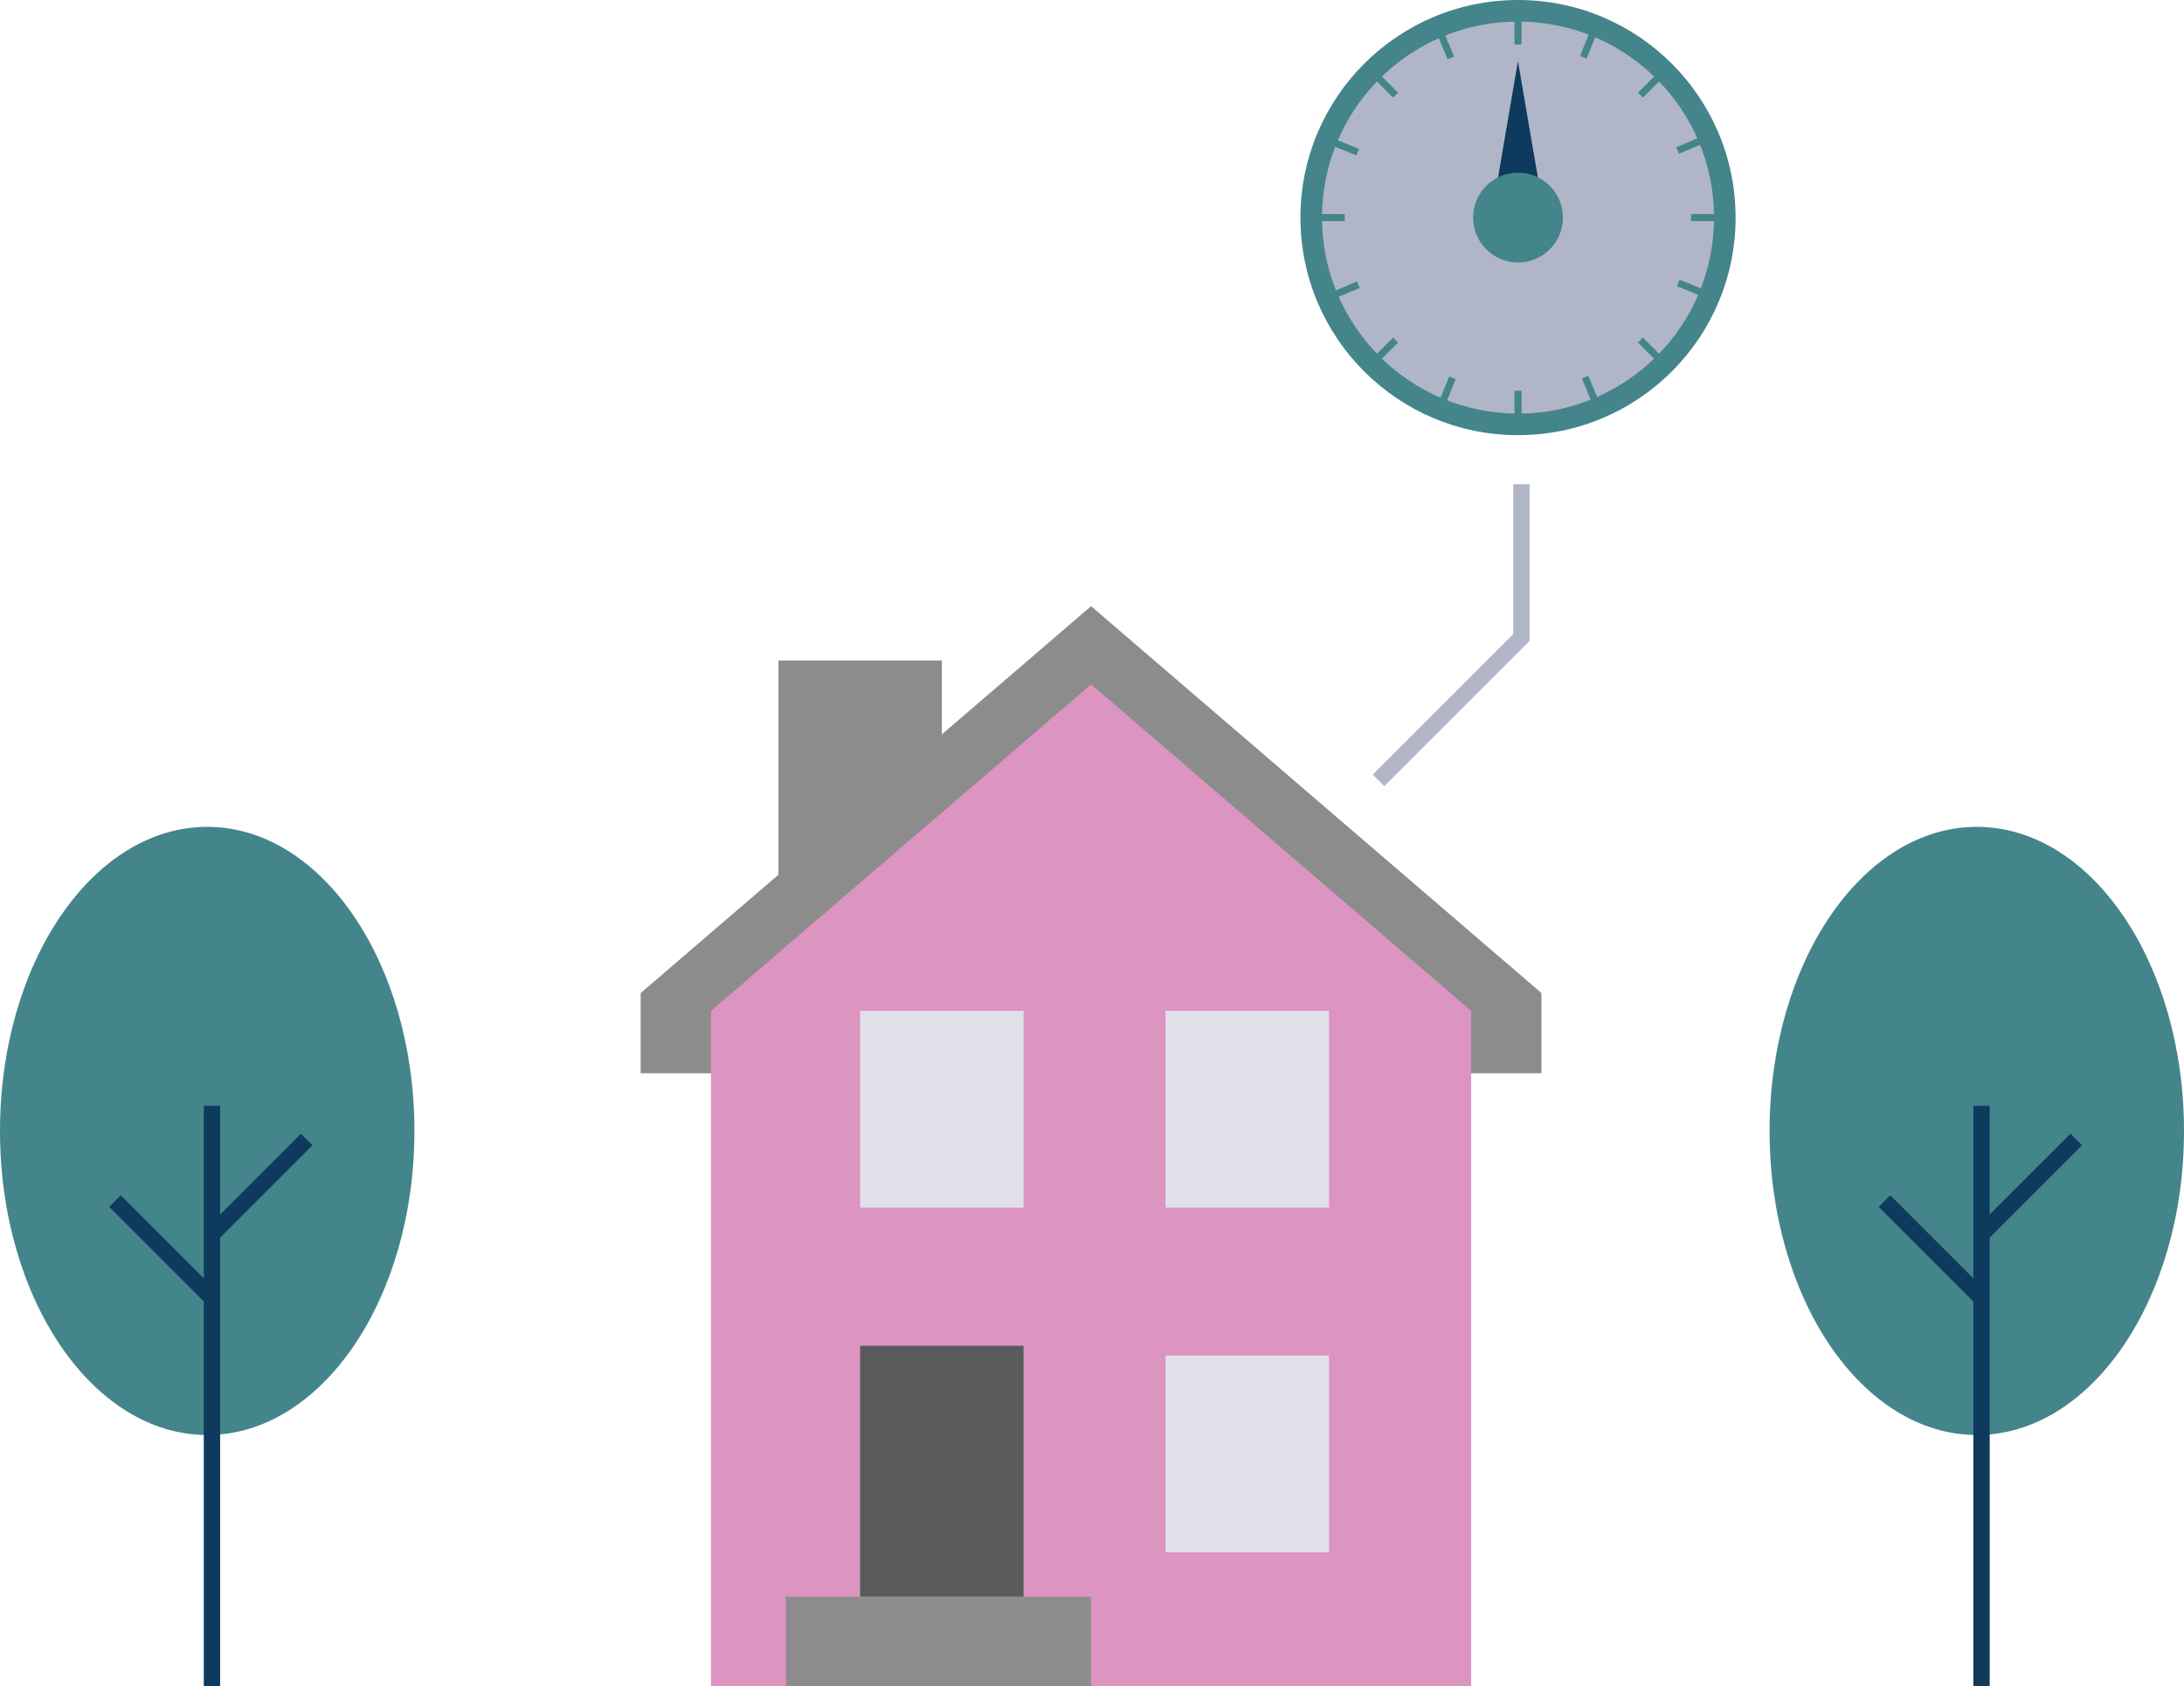 <svg id="Layer_1" data-name="Layer 1" xmlns="http://www.w3.org/2000/svg" viewBox="0 0 267.4 206.44"><defs><style>.cls-1{fill:#43858a}.cls-2,.cls-9{fill:none;stroke-miterlimit:10;stroke-width:2px}.cls-2{stroke:#0d3a5d}.cls-3{fill:#8c8c8c}.cls-4{fill:#dc94c1}.cls-5{fill:#e1e0e9}.cls-6{fill:#595a5c}.cls-7{fill:#b0b6c7}.cls-8{fill:#0d3a5d}.cls-9{stroke:#b0b6c7}</style></defs><title>module9_mobile_houseandtress</title><ellipse class="cls-1" cx="25.37" cy="138.47" rx="25.37" ry="37.23"/><path class="cls-2" d="M25.95 135.39v71.05m11.6-66.92l-11.57 11.57m-11.9-4.03l11.57 11.57"/><path class="cls-3" d="M78.44 131.41h110.29v-9.82l-55.14-47.37-55.15 47.37v9.82z"/><path class="cls-3" transform="rotate(-180 105.315 100.875)" d="M95.31 80.89h20.01v39.98H95.31z"/><path class="cls-4" d="M87.05 206.44h93.07v-82.67l-46.53-39.98-46.54 39.98v82.67z"/><path class="cls-5" transform="rotate(-180 152.72 178.015)" d="M142.72 165.96h20.01v24.1h-20.01z"/><path class="cls-5" transform="rotate(-180 152.72 135.82)" d="M142.72 123.77h20.01v24.1h-20.01z"/><path class="cls-5" transform="rotate(-180 115.315 135.82)" d="M105.31 123.77h20.01v24.1h-20.01z"/><path class="cls-6" transform="rotate(-180 115.315 180.14)" d="M105.31 164.78h20.01v30.72h-20.01z"/><path class="cls-3" transform="rotate(-180 114.905 200.97)" d="M96.23 195.5h37.35v10.94H96.23z"/><ellipse class="cls-1" cx="242.03" cy="138.47" rx="25.37" ry="37.23"/><path class="cls-2" d="M242.61 135.39v71.05m11.6-66.92l-11.57 11.57m-11.91-4.03l11.57 11.57"/><circle class="cls-1" cx="185.86" cy="26.64" r="26.64"/><circle class="cls-7" cx="185.86" cy="26.64" r="24"/><path class="cls-8" d="M189.41 28.26h-7.11l3.55-20.77 3.56 20.77z"/><circle class="cls-1" cx="185.86" cy="26.64" r="5.5"/><path class="cls-1" d="M185.43 1.43h.86v4.01h-.86zm0 46.41h.86v4.01h-.86zm21.62-21.63h4.01v.86h-4.01zm-46.41 0h4.01v.86h-4.01z"/><path class="cls-1" transform="rotate(-45 202.267 10.228)" d="M200.26 9.8h4.01v.86h-4.01z"/><path class="cls-1" transform="rotate(-45 169.452 43.05)" d="M167.44 42.62h4.01v.86h-4.01z"/><path class="cls-1" transform="rotate(-45 202.262 43.05)" d="M201.83 41.04h.86v4.01h-.86z"/><path class="cls-1" transform="rotate(-45 169.44 10.236)" d="M169.02 8.23h.86v4.01h-.86z"/><path class="cls-1" transform="rotate(-67.85 194.605 5.164)" d="M192.61 4.73h4.01v.86h-4.01z"/><path class="cls-1" transform="rotate(-67.85 177.073 48.133)" d="M175.08 47.7h4.01v.86h-4.01z"/><path class="cls-1" transform="rotate(-67.81 207.33 35.408)" d="M206.91 33.4h.86v4.01h-.86z"/><path class="cls-1" transform="rotate(-67.81 164.37 17.875)" d="M163.94 15.87h.86v4.01h-.86z"/><path class="cls-1" transform="rotate(-22.81 207.237 17.635)" d="M205.24 17.22h4.01v.86h-4.01z"/><path class="cls-1" transform="rotate(-22.81 164.452 35.625)" d="M162.46 35.21h4.01v.86h-4.01z"/><path class="cls-1" transform="rotate(-22.81 194.809 48.042)" d="M194.42 46.03h.86v4.01h-.86z"/><path class="cls-1" transform="rotate(-22.8 176.872 5.24)" d="M176.43 3.24h.86v4.01h-.86z"/><path class="cls-9" d="M186.28 59.29v18.76l-17.5 17.5"/></svg>